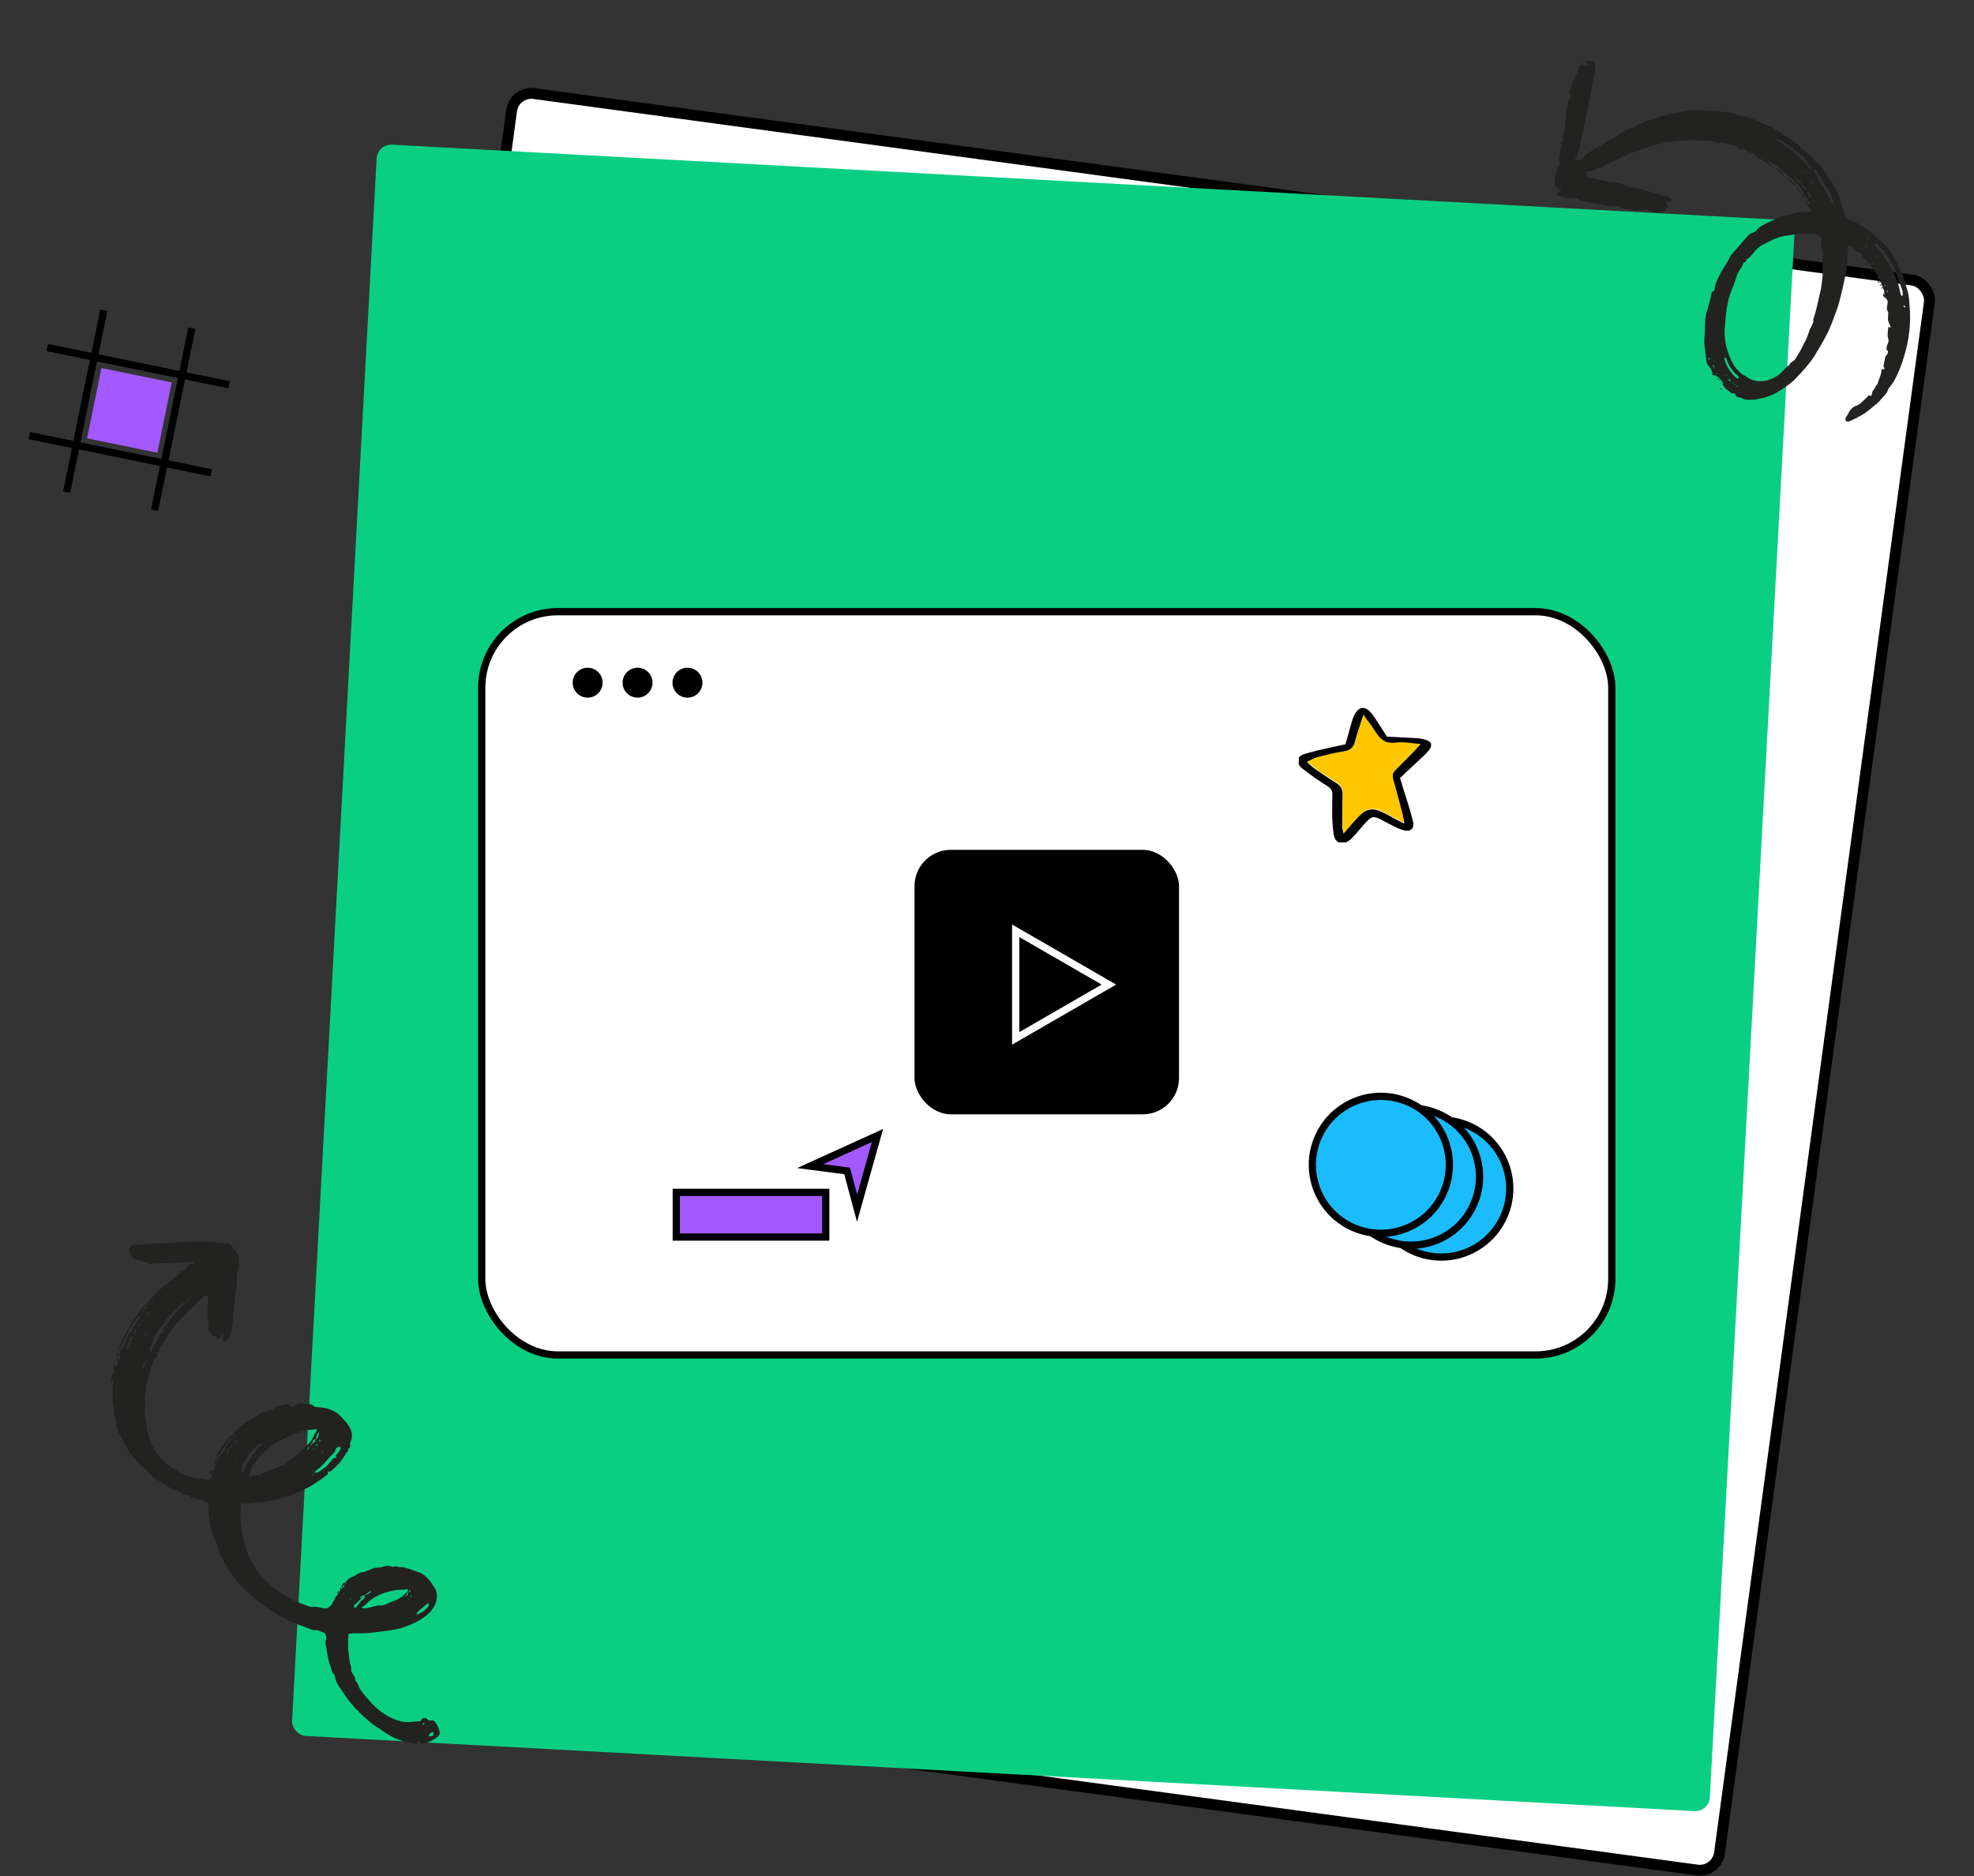 <svg width="545" height="518" viewBox="0 0 545 518" fill="none" xmlns="http://www.w3.org/2000/svg">
<rect x="0" y="0" width="545" height="518" fill="#333333" stroke="none"/>
<rect x="141.985" y="25.096" width="395" height="443" rx="5.5" transform="rotate(7.707 141.985 25.096)" fill="white" stroke="black" stroke-width="3"/>
<rect x="104.199" y="39.731" width="392" height="440" rx="4" transform="rotate(3.097 104.199 39.731)" fill="#0ACF83"/>
<rect x="133" y="168.889" width="312" height="205.222" rx="21" fill="white" stroke="black" stroke-width="2"/>
<g clip-path="url(#clip0_947_349)">
<path d="M371.485 205.491C372.104 203.381 372.634 201.27 373.253 199.159C373.43 198.72 373.518 198.192 373.783 197.752C374.933 195.026 376.878 194.674 378.734 197.049C379.972 198.632 380.944 200.391 382.093 202.061C382.359 202.501 382.624 202.941 382.889 203.381C385.718 203.557 388.547 203.644 391.287 203.82C392.26 203.908 393.321 204.084 394.205 204.524C395.354 205.052 395.443 205.755 394.735 206.81C394.116 207.69 393.321 208.481 392.525 209.185C390.58 211.032 388.547 212.878 386.514 214.813C386.867 215.781 387.044 216.396 387.221 217.1C388.193 220.266 389.254 223.344 390.05 226.51C390.669 228.796 389.519 229.852 387.221 229.148C385.541 228.62 383.95 227.653 382.359 226.861C378.999 225.015 378.822 225.103 376.259 228.005C375.375 228.972 374.579 230.027 373.695 230.907C373.253 231.435 372.723 231.962 372.104 232.314C370.424 233.369 368.744 232.666 368.302 230.731C368.037 229.5 367.949 228.181 367.86 226.861C367.772 224.487 367.772 222.113 367.86 219.738C367.949 218.331 367.418 217.539 366.181 216.836C364.147 215.605 362.202 214.198 360.346 212.791C359.373 212.087 358.224 211.296 358.401 209.888C358.578 208.393 360.081 208.217 361.23 207.866C364.678 206.898 367.949 206.283 371.485 205.491ZM376.436 197.4C375.551 200.215 374.756 202.413 374.137 204.7C373.695 206.459 372.811 207.338 370.954 207.602C368.391 208.042 365.915 208.657 363.44 209.273C362.644 209.449 361.937 209.888 360.876 210.416C361.76 211.208 362.291 211.735 362.91 212.175C364.855 213.494 366.799 214.901 368.833 216.132C370.247 217.012 370.778 217.979 370.689 219.65C370.601 222.552 370.601 225.542 370.601 228.444C370.601 228.884 370.778 229.324 370.954 230.115C371.485 229.588 371.75 229.236 372.015 228.884C373.165 227.565 374.314 226.158 375.64 224.927C377.143 223.432 378.999 223.08 381.033 223.959C382.447 224.575 383.862 225.366 385.276 226.158C385.895 226.51 386.602 226.861 387.663 227.389C387.398 226.246 387.309 225.542 387.132 224.839C386.337 221.673 385.453 218.507 384.569 215.341C384.304 214.286 384.392 213.582 385.099 212.791C386.602 211.296 388.105 209.713 389.608 208.217C390.315 207.514 391.022 206.722 392.083 205.579C389.431 205.403 387.309 204.876 385.188 205.227C382.359 205.667 380.944 204.172 379.618 202.149C379.088 201.27 378.469 200.478 377.938 199.687C377.585 198.983 377.143 198.456 376.436 197.4Z" fill="black"/>
<path d="M376.435 197.4C377.143 198.456 377.585 198.983 378.027 199.511C378.646 200.303 379.176 201.182 379.706 201.974C381.032 203.996 382.359 205.403 385.276 205.052C387.309 204.7 389.519 205.227 392.171 205.403C391.111 206.547 390.403 207.25 389.696 208.042C388.193 209.625 386.69 211.12 385.187 212.615C384.48 213.318 384.392 214.11 384.657 215.165C385.541 218.331 386.425 221.497 387.221 224.663C387.398 225.366 387.486 225.982 387.751 227.213C386.69 226.686 385.983 226.334 385.364 225.982C383.95 225.278 382.624 224.487 381.121 223.783C379.176 222.904 377.319 223.256 375.728 224.751C374.491 225.982 373.341 227.389 372.104 228.708C371.838 229.06 371.573 229.324 371.043 229.939C370.866 229.148 370.689 228.708 370.689 228.269C370.689 225.366 370.601 222.376 370.778 219.474C370.866 217.803 370.247 216.836 368.921 215.956C366.888 214.725 364.943 213.406 362.998 211.999C362.379 211.559 361.849 211.032 360.965 210.24C362.025 209.8 362.733 209.361 363.528 209.097C366.004 208.481 368.567 207.778 371.043 207.426C372.899 207.162 373.783 206.195 374.225 204.524C374.667 202.413 375.551 200.215 376.435 197.4Z" fill="#FFC700"/>
</g>
<circle cx="4.133" cy="4.133" r="4.133" transform="matrix(-1 0 0 1 166.378 184.356)" fill="black"/>
<circle cx="4.133" cy="4.133" r="4.133" transform="matrix(-1 0 0 1 180.156 184.356)" fill="black"/>
<circle cx="4.133" cy="4.133" r="4.133" transform="matrix(-1 0 0 1 193.933 184.356)" fill="black"/>
<rect x="252.489" y="234.644" width="73.022" height="73.022" rx="10" fill="black"/>
<path d="M304.656 272.71L306.156 271.844L304.656 270.978L281.922 257.853L280.422 256.987L280.422 258.719L280.422 284.97L280.422 286.702L281.922 285.836L304.656 272.71Z" stroke="white" stroke-width="2"/>
<rect x="1" y="-1" width="41.267" height="12.333" transform="matrix(-1 0 0 1 228.978 330.219)" fill="#A259FF" stroke="black" stroke-width="2"/>
<path d="M242.27 313.511L223.675 321.97L233.88 323.292L236.633 333.564L242.27 313.511Z" fill="#A259FF" stroke="black" stroke-width="2"/>
<circle cx="397.914" cy="328.163" r="18.911" transform="rotate(21.441 397.914 328.163)" fill="#1ABCFE" stroke="black" stroke-width="2"/>
<circle cx="389.578" cy="324.889" r="18.911" transform="rotate(21.441 389.578 324.889)" fill="#1ABCFE" stroke="black" stroke-width="2"/>
<circle cx="381.242" cy="321.615" r="18.911" transform="rotate(21.441 381.242 321.615)" fill="#1ABCFE" stroke="black" stroke-width="2"/>
<g clip-path="url(#clip1_947_349)">
<path d="M62.817 398.491C61.87 398.451 62.412 399.835 61.557 399.83C61.33 400.707 60.707 401.218 60.293 402.024C59.75 402.887 59.86 403.999 58.944 404.72C59.335 403.692 59.598 402.722 59.99 401.694C60.311 400.853 62.306 397.868 63.165 397.019C63.859 396.32 64.554 395.622 65.248 394.923C66.709 393.34 68.587 392.344 70.407 391.219C71.288 390.591 72.17 389.964 73.282 389.854C74.043 389.823 74.507 388.608 75.463 389.187C75.463 389.187 75.628 389.036 75.663 388.942C76.745 388.07 78.08 387.937 79.322 387.769C79.544 387.747 79.86 387.76 79.918 387.889C80.323 388.793 80.959 387.965 81.52 388.179C82.428 386.92 83.723 387.735 84.835 387.624C85.28 387.58 86.006 387.642 86.553 388.172C86.949 388.537 87.803 388.542 88.435 388.569C90.611 388.757 92.853 389.612 94.179 391.188C94.935 392.011 95.727 392.741 96.318 393.716C97.119 394.985 97.496 396.52 96.833 397.979C96.726 398.26 96.526 398.504 96.583 398.633C96.837 399.372 96.694 399.746 96.013 400.128C96.396 400.809 95.506 400.898 95.421 401.401C95.372 401.81 94.878 402.264 94.606 402.695C94.335 403.127 94.063 403.558 93.698 403.954C93.132 404.595 92.474 405.2 91.815 405.805C91.521 406.014 91.156 406.41 90.969 406.338C90.279 406.182 90.395 406.441 90.568 406.828C90.626 406.957 90.332 407.166 90.168 407.317C88.957 408.247 87.653 409.141 86.384 409.941C84.105 411.427 81.573 412.173 79.178 413.4C77.341 413.449 75.721 414.329 74.034 414.542C72.347 414.755 70.567 414.932 68.787 415.11C68.026 415.141 67.265 415.171 66.504 415.202C66.442 415.928 66.473 416.689 66.41 417.414C66.222 419.59 66.875 424.334 67.497 426.069C67.692 426.679 67.795 427.253 68.026 427.77C68.221 428.379 68.324 428.953 68.555 429.47C68.937 430.151 69.32 430.832 69.702 431.513C70.085 432.194 70.431 432.968 70.849 433.556C72.802 436.013 75.026 438.038 77.544 439.855C79.817 441.471 82.247 442.397 84.769 443.36C85.33 443.573 86.02 443.729 86.687 443.663C87.8 443.552 88.792 444.038 89.833 444.114C90.149 444.127 90.278 444.069 90.572 443.86C91.453 443.233 91.453 443.233 91.796 442.615C92.21 441.809 92.66 440.911 93.261 440.177C93.755 439.723 93.747 439.185 94.018 438.753C94.579 438.967 94.477 438.393 94.619 438.019C94.713 438.055 94.677 438.148 94.735 438.277C94.864 438.219 94.993 438.162 95.029 438.068C95.1 437.881 95.042 437.752 95.113 437.565C94.984 437.623 94.855 437.681 94.619 438.019C94.454 438.17 94.361 438.135 94.268 438.099C94.481 437.538 94.638 436.849 95.55 436.983C95.55 436.983 95.55 436.983 95.456 436.947C95.421 437.04 95.478 437.169 95.443 437.263C95.443 437.263 95.536 437.298 95.665 437.241C95.608 437.112 95.608 437.112 95.456 436.947C95.412 436.502 95.893 436.364 96.093 436.119C96.565 435.443 97.419 435.448 98.007 435.03C98.594 434.612 99.053 434.252 99.849 434.127C100.962 434.016 102.066 433.367 103.063 432.998C103.931 432.687 104.807 432.914 105.675 432.603C106.414 432.35 107.468 432.11 108.238 432.618C108.332 432.653 108.425 432.689 108.425 432.689C108.941 432.458 109.293 432.378 109.853 432.591C110.321 432.77 110.895 432.667 111.398 432.752C111.994 432.873 112.554 433.086 113.151 433.207C113.711 433.421 114.178 433.599 114.739 433.813C115.3 434.026 115.989 434.182 116.514 434.49C117.715 435.269 118.623 436.257 119.423 437.526C119.748 438.078 120.108 438.536 120.34 439.052C121.331 441.785 119.666 444.468 117.796 446.002C115.926 447.537 113.768 448.426 111.645 449.222C110.519 449.648 109.242 449.91 108 450.079C106.055 450.408 104.053 450.607 102.144 450.842C100.586 450.997 99.1 450.966 97.614 450.934C97.298 450.92 97.04 451.036 96.724 451.023C96.221 450.938 96.172 451.347 96.194 451.57C96.153 452.517 96.077 453.559 96.13 454.542C96.236 456.509 96.378 458.383 96.929 460.305C97.067 460.786 96.853 461.346 97.062 461.64C97.502 462.45 98.236 463.051 98.067 464.057C98.93 464.6 98.947 465.677 99.423 466.394C99.899 467.11 100.411 467.733 100.922 468.357C101.527 469.015 102.039 469.639 102.643 470.298C104.854 472.639 107.408 474.362 110.505 475.222C112.351 475.712 114.203 475.348 116.076 475.206C116.169 475.242 116.219 474.833 116.29 474.646C116.628 474.882 116.584 474.437 116.584 474.437C117.029 474.393 117.509 474.255 117.66 474.419C118.208 474.949 118.546 475.185 119.249 475.025C119.6 474.945 120.032 475.217 120.148 475.475C120.717 476.227 121.157 477.037 121.339 477.963C121.499 478.666 121.321 479.133 120.698 479.645C119.487 480.574 118.196 481.152 116.732 481.343C116.381 481.423 115.913 481.245 115.762 481.08C115.46 480.751 115.495 480.657 115.224 481.089C115.059 481.24 114.601 481.6 114.449 481.436C113.644 481.022 112.683 481.297 111.842 480.976C110.814 480.584 109.751 480.286 108.852 479.836C107.802 479.222 106.81 478.736 105.796 478.028C104.817 477.227 103.638 476.67 102.659 475.869C99.874 473.629 96.93 470.687 95.12 467.856C94.052 466.165 92.598 464.647 92.376 462.422C91.513 461.878 91.589 460.837 91.242 460.063C90.411 458.033 90.376 455.879 89.861 453.863C89.723 453.383 89.959 453.045 90.008 452.635C90.271 451.665 89.924 450.891 89.047 450.664C88.3 450.379 87.53 449.871 86.569 450.146C84.233 449.256 81.897 448.365 79.561 447.474C79.086 446.757 78.267 446.659 77.555 446.28C76.843 445.902 76.225 445.559 75.549 445.087C74.686 444.544 73.765 443.872 72.901 443.328C70.441 441.641 68.404 439.687 66.309 437.603C65.006 436.25 64.09 434.723 63.044 433.254C62.626 432.667 62.279 431.892 61.897 431.211C61.514 430.53 61.003 429.907 60.75 429.168C60.461 428.523 60.301 427.82 60.141 427.117C59.656 425.862 59.301 424.549 58.687 423.352C58.167 422.19 57.998 420.948 57.83 419.707C57.697 418.372 57.435 417.094 57.524 415.737C57.551 415.105 57.378 414.718 56.688 414.562C55.495 414.321 54.517 413.52 53.217 413.56C52.772 413.604 52.145 412.723 51.794 412.803C51.126 412.869 50.53 412.749 50.227 412.419C49.378 411.56 48.279 411.355 47.251 410.963C45.979 410.371 44.849 409.405 43.612 408.719C42.9 408.34 42.224 407.868 41.712 407.245C41.107 406.586 40.467 406.021 39.826 405.456C39.186 404.89 38.509 404.418 37.998 403.795C36.521 402.055 35.08 400.221 34.097 398.026C33.693 397.123 32.972 396.206 32.661 395.338C32.177 394.083 32.079 392.655 31.724 391.342C31.426 390.158 31.48 388.894 31.276 387.746C30.925 385.579 31.077 383.496 31.265 381.32C31.314 380.911 30.232 381.783 30.718 380.791C30.825 380.51 30.874 380.101 30.887 379.785C30.923 379.691 30.865 379.562 30.994 379.505C31.724 378.713 31.724 378.713 31.391 377.622C31.311 377.271 31.489 376.804 31.64 376.968C31.978 377.204 32.023 377.649 32.272 376.995C32.629 376.061 32.629 376.061 32.13 375.122C32.504 375.264 33.029 375.572 32.998 374.811C32.83 373.569 33.444 372.519 34.117 371.598C34.388 371.167 34.624 370.829 34.802 370.361C35.123 369.521 35.257 368.608 35.822 367.968C36.294 367.292 36.766 366.615 37.238 365.939C37.71 365.263 38.089 364.551 38.596 363.781C38.667 363.595 38.681 363.279 38.659 363.056C38.494 363.207 38.423 363.394 38.258 363.545C38.093 363.697 37.964 363.754 37.706 363.87C38.196 362.024 39.643 360.756 40.903 359.417C42.563 357.589 44.188 355.854 46.151 354.355C46.61 353.995 46.859 353.341 47.678 353.439C47.928 352.785 48.515 352.367 49.125 352.171C49.734 351.976 49.646 351.086 50.442 350.961C51.017 350.859 51.23 350.298 51.595 349.903C51.96 349.507 52.303 348.888 53.086 349.08C53.18 349.116 53.38 348.871 53.545 348.72C53.394 348.555 53.149 348.355 53.02 348.412C52.001 348.559 51.053 348.518 50.069 348.571C47.658 348.722 45.188 348.743 42.776 348.894C42.237 348.902 41.37 349.213 41.067 348.884C40.614 348.39 40.004 348.585 39.537 348.407C38.696 348.087 37.855 347.766 37.107 347.481C36.36 347.196 35.573 345.611 35.635 344.886C35.827 344.103 36.027 343.858 36.824 343.734C37.936 343.623 39.142 343.548 40.313 343.566C43.615 343.327 46.917 343.088 50.276 342.978C52.875 342.899 55.51 342.726 58.13 342.87C58.54 342.919 58.949 342.968 59.359 343.017C59.861 343.102 60.436 343 60.68 343.2C61.076 343.565 61.584 342.795 61.779 343.405C61.779 343.405 61.966 343.476 62.06 343.512C63.186 343.085 63.862 343.557 64.36 344.496C64.475 344.754 64.662 344.826 64.814 344.99C65.116 345.32 65.383 345.743 65.65 346.166C66.241 347.14 65.907 348.297 65.96 349.281C65.955 350.135 65.599 351.069 65.407 351.852C65.336 352.039 65.265 352.226 65.323 352.355C65.58 354.487 65.018 356.52 64.866 358.603C64.763 360.276 64.567 361.913 64.406 363.458C64.303 365.131 64.071 366.862 63.781 368.464C63.732 368.873 63.496 369.211 63.073 369.478C62.779 369.687 62.552 370.563 62.085 370.385C61.618 370.207 61.235 369.526 61.614 368.814C61.685 368.627 61.627 368.498 61.605 368.276C61.44 368.427 61.311 368.485 61.24 368.672C61.097 369.045 61.013 369.548 60.439 369.65C60.216 369.673 59.9 369.659 59.807 369.623C59.656 369.459 59.798 369.085 59.647 368.92C59.589 368.791 59.202 368.965 58.979 368.987C58.606 368.844 57.503 367.246 57.552 366.837C57.628 365.796 57.446 364.87 57.299 363.851C57.197 363.277 57.224 362.645 57.66 362.062C56.726 361.706 57.714 360.798 57.225 360.398C57.225 360.398 57.296 360.211 57.367 360.024C57.51 359.65 57.471 358.351 57.355 358.093C57.217 357.612 56.901 357.599 56.478 357.865C56.314 358.017 56.149 358.168 55.984 358.319C55.161 359.075 54.337 359.831 53.514 360.588C52.69 361.344 51.68 362.029 50.972 363.043C50.3 363.964 49.418 364.591 48.746 365.512C48.074 366.433 47.343 367.225 46.707 368.052C46.27 368.635 46.079 369.418 45.513 370.058C45.113 370.548 44.734 371.26 44.298 371.842C43.955 372.461 44.137 373.387 43.269 373.698C43.896 374.579 42.69 374.654 42.534 375.344C42.378 376.034 41.942 376.616 41.786 377.306C41.34 379.598 40.24 381.64 40.391 384.052C39.598 385.569 40.256 387.211 39.966 388.813C39.748 390.228 40.312 391.835 40.409 393.263C40.64 396.026 41.609 398.537 43.001 400.78C43.917 402.307 45.314 403.696 46.853 404.711C48.357 405.819 49.954 406.964 51.894 407.489C52.957 407.788 53.985 408.18 55.026 408.256C55.565 408.247 56.067 408.332 56.628 408.546C57.598 408.809 58.021 408.542 58.342 407.701C58.413 407.514 58.426 407.198 58.498 407.011C58.311 406.94 58.088 406.962 57.808 406.855C57.915 406.575 57.986 406.388 58.093 406.108C58.164 405.921 58.164 405.921 58.467 406.25C58.56 406.286 58.654 406.322 58.783 406.264C58.738 405.819 59.686 405.859 59.139 405.329C59.696 404.15 59.843 402.922 60.773 401.886C61.926 400.827 62.296 399.577 62.817 398.491C63.543 398.554 63.289 397.815 63.561 397.384C63.654 397.419 63.619 397.513 63.676 397.642C63.806 397.584 63.935 397.526 63.97 397.433C64.041 397.246 63.984 397.117 64.055 396.93C63.926 396.988 63.797 397.045 63.561 397.384C62.858 397.544 63.147 398.189 62.817 398.491ZM36.919 374.915C37.048 374.857 37.048 374.857 37.177 374.799C37.119 374.67 37.119 374.67 37.061 374.541C36.932 374.599 36.932 374.599 36.803 374.656C36.803 374.656 36.861 374.785 37.226 374.39C37.19 374.483 37.19 374.483 37.155 374.576C37.248 374.612 37.377 374.554 37.471 374.59C37.471 374.59 37.506 374.496 37.449 374.367C37.542 374.403 37.413 374.461 36.919 374.915ZM82.672 401.997C82.801 401.939 82.801 401.939 82.93 401.881C82.872 401.752 82.872 401.752 82.814 401.623C82.685 401.681 82.685 401.681 82.556 401.738C82.556 401.738 82.614 401.868 82.979 401.472C82.943 401.565 82.943 401.565 82.908 401.658C83.001 401.694 83.13 401.636 83.224 401.672C83.224 401.672 83.259 401.579 83.201 401.449C83.166 401.543 83.166 401.543 82.672 401.997ZM65.034 397.731C65.091 397.86 65.149 397.989 65.114 398.083C65.3 398.154 65.43 398.096 65.465 398.003C65.537 397.816 65.479 397.687 65.55 397.5C65.421 397.558 65.292 397.616 64.606 398.852C64.806 398.608 64.935 398.55 65.007 398.363C65.042 398.27 65.078 398.176 65.114 398.083C64.984 398.141 64.762 398.163 64.633 398.221C64.468 398.372 64.49 398.594 65.034 397.731ZM40.546 362.598C40.603 362.728 40.661 362.857 40.626 362.95C40.755 362.892 40.884 362.834 40.919 362.741C40.991 362.554 40.933 362.425 41.004 362.238C40.875 362.296 40.746 362.354 40.06 363.591C40.261 363.346 40.39 363.288 40.461 363.101C40.497 363.008 40.532 362.914 40.568 362.821C40.439 362.879 40.216 362.901 40.087 362.959C39.98 363.239 40.038 363.368 40.546 362.598ZM84.92 399.75C84.978 399.879 85.035 400.008 85 400.102C85.129 400.044 85.258 399.986 85.293 399.893C85.365 399.706 85.307 399.577 85.378 399.39C85.249 399.448 85.12 399.506 84.434 400.742C84.635 400.498 84.764 400.44 84.835 400.253C84.871 400.16 84.906 400.066 84.942 399.973C84.813 400.031 84.59 400.053 84.461 400.111C84.296 400.262 84.319 400.484 84.92 399.75ZM40.569 360.574C39.843 360.511 40.097 361.25 39.251 361.784C39.273 362.006 39.202 362.193 39.224 362.416C39.353 362.358 39.518 362.206 39.554 362.113C39.625 361.926 39.638 361.61 39.616 361.388C39.487 361.446 39.322 361.597 39.803 361.459C40.528 361.522 40.275 360.783 40.618 360.164C40.676 360.293 40.733 360.423 40.698 360.516C40.827 360.458 40.956 360.4 40.992 360.307C41.063 360.12 41.005 359.991 41.076 359.804C40.969 360.084 40.84 360.142 40.569 360.574ZM112.53 439.606C112.387 439.979 112.245 440.353 111.808 440.936C111.937 440.878 111.937 440.878 112.066 440.82C112.009 440.691 112.009 440.691 111.951 440.562C111.822 440.62 111.822 440.62 111.693 440.678C111.693 440.678 111.75 440.807 112.044 440.598C112.77 440.66 112.516 439.922 112.859 439.303C112.917 439.432 112.975 439.561 112.939 439.655C113.068 439.597 113.197 439.539 113.233 439.446C113.304 439.259 113.246 439.13 113.318 438.943C113.188 439.001 113.059 439.058 112.881 439.526M99.912 443.784C99.97 443.913 100.122 444.077 100.122 444.077C100.66 444.069 101.327 444.002 101.902 443.9C102.956 443.66 103.989 443.198 105.03 443.274C106.294 443.328 107.246 442.514 108.337 442.18C109.908 441.709 111.212 440.815 112.343 439.534C112.507 439.383 112.579 439.196 112.743 439.045C112.557 438.974 112.348 438.68 112.218 438.738C111.222 439.107 110.158 438.808 109.103 439.048C105.881 439.639 102.984 440.781 100.794 443.157M51.721 358.834C51.743 359.056 51.672 359.243 51.694 359.466C51.823 359.408 51.988 359.257 52.023 359.163C52.095 358.976 52.108 358.66 52.086 358.438C51.957 358.496 51.792 358.647 52.286 358.193C52.344 358.322 52.402 358.451 52.366 358.545C52.495 358.487 52.624 358.429 52.66 358.336C52.731 358.149 52.674 358.02 52.745 357.833C52.544 358.077 52.509 358.171 51.721 358.834ZM38.328 365.606C38.257 365.793 38.186 365.98 38.15 366.073C38.115 366.166 38.172 366.295 38.23 366.425C38.359 366.367 38.453 366.402 38.488 366.309C38.631 365.935 38.738 365.655 38.88 365.281C38.916 365.188 38.823 365.152 38.765 365.023C38.636 365.081 38.507 365.139 38.471 365.232C38.435 365.325 38.4 365.419 39.036 364.591C39.059 364.814 39.081 365.036 39.139 365.166C39.268 365.108 39.432 364.957 39.468 364.863C39.539 364.676 39.517 364.454 39.624 364.173C39.33 364.382 39.166 364.534 38.328 365.606ZM86.237 398.54C86.366 398.483 86.624 398.367 86.754 398.309C86.954 398.064 87.003 397.655 87.466 396.44C87.395 396.627 87.324 396.814 87.288 396.908C87.252 397.001 87.31 397.13 87.332 397.353C87.497 397.201 87.626 397.144 87.698 396.957C87.84 396.583 87.947 396.303 88.09 395.929C88.125 395.836 88.067 395.706 88.01 395.577C87.88 395.635 87.716 395.786 87.68 395.88C87.609 396.067 87.538 396.254 87.146 397.281C87.016 397.339 86.758 397.455 86.629 397.513C86.429 397.757 86.38 398.167 85.73 399.31C85.93 399.065 86.059 399.008 86.13 398.821C86.13 398.821 86.202 398.634 86.237 398.54C86.108 398.598 85.886 398.62 85.757 398.678C85.721 398.772 85.743 398.994 86.237 398.54ZM97.75 443.28C97.737 443.596 97.759 443.818 97.687 444.005C97.946 443.89 98.297 443.81 98.462 443.659C99.005 442.795 99.642 441.968 100.523 441.341C100.652 441.283 100.666 440.967 100.737 440.78C100.772 440.687 100.844 440.5 100.879 440.407C100.786 440.371 100.657 440.429 100.563 440.393C99.121 440.806 98.68 442.244 100.951 440.22L101.102 440.384C101.525 440.118 101.912 439.944 102.335 439.677C102.37 439.584 102.442 439.397 102.348 439.361C102.161 439.29 101.058 439.939 97.75 443.28ZM87.329 406.342C87.258 406.528 87.222 406.622 87.222 406.622C87.316 406.657 87.538 406.635 87.538 406.635C88.419 406.008 89.359 405.51 90.146 404.847C90.605 404.487 90.854 403.833 91.277 403.566C91.829 403.242 91.776 402.258 92.746 402.521C92.746 402.521 92.946 402.276 92.853 402.241C92.341 401.618 93.102 401.587 93.209 401.306C93.481 400.875 93.81 400.572 93.989 400.105C94.024 400.012 94.038 399.696 93.98 399.567C93.922 399.438 93.606 399.424 93.477 399.482C93.125 399.562 92.832 399.771 92.689 400.145C92.547 400.519 92.498 400.928 92.204 401.137C90.557 402.649 89.27 404.62 87.378 405.932C87.249 405.99 87.178 406.177 86.648 406.724C86.777 406.666 86.777 406.666 86.906 406.608C86.848 406.479 86.848 406.479 86.791 406.35C86.662 406.408 86.662 406.408 86.532 406.466C86.777 406.666 86.835 406.795 87.329 406.342ZM69.271 405.983C69.093 406.45 68.951 406.824 68.808 407.198C68.737 407.385 68.795 407.514 68.817 407.736C68.946 407.678 69.075 407.621 69.204 407.563C69.462 407.447 69.778 407.461 70.036 407.345C70.681 407.056 71.522 407.377 72.203 406.994C72.884 406.612 73.717 406.394 74.491 406.047C75.617 405.621 76.685 405.065 77.718 404.602C77.976 404.487 78.608 404.514 78.679 404.327C79.142 403.112 80.816 403.215 81.372 402.036C82.627 401.552 83.371 400.444 84.266 399.501C85.254 398.593 86.242 397.686 86.683 396.249C86.897 395.688 87.578 395.306 87.418 394.603C86.844 394.705 86.305 394.713 85.638 394.78C85.1 394.789 84.561 394.797 84.081 394.935C82.345 395.557 80.738 396.122 79.06 396.873C75.998 398.167 73.412 400.177 71.279 402.682C70.665 403.732 69.454 404.661 69.271 405.983ZM50.768 359.648L50.639 359.705C50.052 360.124 49.371 360.506 49.063 361.031C48.12 362.383 46.593 363.299 45.707 364.781C45.364 365.399 44.856 366.169 44.304 366.494C43.494 366.934 43.886 368.153 42.96 368.335C42.831 368.393 42.082 370.355 42.047 370.449C41.762 371.196 41.477 371.944 41.285 372.727C41.214 372.914 41.458 373.114 41.516 373.243C41.645 373.185 41.868 373.163 41.903 373.07C42.117 372.509 42.295 372.042 42.509 371.481C42.816 370.956 43.181 370.56 43.489 370.035C43.725 369.697 43.716 369.159 43.952 368.821C44.188 368.483 44.495 367.958 44.882 367.784C45.528 367.495 44.722 367.081 45.087 366.685C45.947 365.836 46.503 364.657 47.363 363.807C48.516 362.748 49.028 361.124 50.577 360.431C50.706 360.373 50.848 359.999 50.92 359.812C50.884 359.906 50.826 359.777 50.768 359.648ZM67.176 403.9C66.927 404.554 66.62 405.079 66.98 405.537C66.98 405.537 66.837 405.911 66.708 405.969C66.45 406.084 66.285 406.236 66.659 406.378C66.752 406.414 67.104 406.334 67.14 406.24C67.688 404.523 69.005 403.313 69.705 401.76C70.025 400.919 71.209 400.622 71.414 399.523C71.486 399.336 71.93 399.291 72.224 399.082L72.353 399.025C72.389 398.931 72.425 398.838 72.496 398.651C72.402 398.615 72.216 398.544 72.122 398.508C70.409 399.353 69.336 400.763 68.32 402.303C67.849 402.979 67.412 403.562 67.176 403.9ZM118.349 443.43C118.362 443.114 118.433 442.928 118.411 442.705C118.189 442.727 117.931 442.843 117.802 442.901C117.508 443.11 117.307 443.354 117.014 443.563C116.39 444.075 115.767 444.586 115.202 445.227C115.166 445.32 115.095 445.507 115.059 445.601C115.024 445.694 115.211 445.765 115.211 445.765C116.466 445.281 117.512 444.502 118.349 443.43ZM35.514 370.74C35.336 371.207 35.158 371.674 34.98 372.141C34.944 372.235 35.095 372.4 35.06 372.493C35.095 372.4 35.224 372.342 35.26 372.248C35.839 371.292 35.67 370.05 36.774 369.401C36.716 369.272 36.658 369.143 36.565 369.107C36.378 369.036 36.156 369.058 36.12 369.152C35.906 369.712 35.728 370.179 35.514 370.74ZM119.524 478.234C119.114 478.185 118.291 478.941 118.371 479.292L118.428 479.421C118.873 479.377 119.189 479.391 119.447 479.275C119.612 479.124 119.661 478.714 119.733 478.528C119.768 478.434 119.617 478.269 119.524 478.234ZM39.624 376.802C39.575 377.212 39.152 377.479 39.512 377.937C39.654 377.563 39.855 377.319 39.997 376.945C40.069 376.758 40.14 376.571 40.211 376.384C40.247 376.291 40.06 376.22 40.06 376.22L39.931 376.277C39.766 376.429 39.695 376.615 39.624 376.802ZM62.888 400.552C62.816 400.739 62.745 400.925 62.674 401.112C62.638 401.206 62.825 401.277 62.825 401.277C63.003 400.81 63.146 400.436 63.324 399.969C63.231 399.933 63.102 399.991 63.102 399.991C63.03 400.178 62.959 400.365 62.888 400.552ZM37.438 367.942C37.473 367.848 37.544 367.661 37.58 367.568C37.651 367.381 37.594 367.252 37.572 367.029C37.407 367.181 37.278 367.239 37.206 367.425C37.135 367.612 37.028 367.893 36.957 368.079C36.921 368.173 36.979 368.302 37.037 368.431C37.166 368.373 37.295 368.315 37.331 368.222C37.331 368.222 37.402 368.035 37.438 367.942ZM40.49 368.357C40.432 368.228 40.41 368.005 40.352 367.876C40.281 368.063 40.152 368.121 40.081 368.308C40.01 368.494 40.161 368.659 40.089 368.846C40.254 368.695 40.419 368.544 40.49 368.357ZM87.243 398.71C87.23 399.026 87.287 399.155 87.252 399.248C87.381 399.19 87.51 399.133 87.545 399.039C87.581 398.946 87.523 398.817 87.559 398.723C87.43 398.781 87.336 398.745 87.243 398.71ZM64.478 396.663C64.607 396.605 64.794 396.677 64.829 396.583C64.901 396.396 64.843 396.267 64.914 396.08C64.821 396.045 64.692 396.102 64.692 396.102C64.491 396.347 64.456 396.441 64.478 396.663ZM64.867 402.377C64.854 402.693 64.912 402.822 64.876 402.915C65.005 402.858 65.134 402.8 65.17 402.706C65.205 402.613 65.147 402.484 65.183 402.39C65.09 402.355 64.996 402.319 64.867 402.377ZM61.946 361.77C62.133 361.841 62.284 362.006 62.377 362.042C62.471 362.077 62.542 361.89 62.542 361.89C62.355 361.819 62.297 361.69 62.111 361.619C62.146 361.525 62.075 361.712 61.946 361.77ZM53.382 357.005C53.31 357.192 53.145 357.343 53.11 357.437C53.074 357.53 53.261 357.602 53.261 357.602C53.332 357.415 53.462 357.357 53.533 357.17C53.626 357.206 53.439 357.134 53.382 357.005ZM113.508 440.407C113.437 440.594 113.272 440.745 113.237 440.838C113.201 440.932 113.388 441.003 113.388 441.003C113.459 440.816 113.588 440.759 113.66 440.572C113.717 440.701 113.566 440.536 113.508 440.407ZM116.81 475.808C116.797 476.123 116.761 476.217 116.819 476.346C116.854 476.253 117.077 476.23 117.148 476.043C117.148 476.043 117.126 475.821 117.162 475.728C116.939 475.75 116.846 475.714 116.81 475.808ZM88.151 397.451C88.138 397.767 88.195 397.896 88.16 397.989C88.289 397.932 88.418 397.874 88.454 397.78C88.489 397.687 88.431 397.558 88.467 397.464C88.338 397.522 88.245 397.486 88.151 397.451ZM63.774 399.07C63.76 399.386 63.818 399.515 63.782 399.609C63.912 399.551 64.041 399.493 64.076 399.4C64.112 399.306 64.054 399.177 64.09 399.084C63.996 399.048 63.774 399.07 63.774 399.07ZM119.044 476.124C118.986 475.995 118.986 475.995 118.986 475.995C118.95 476.089 118.821 476.146 118.821 476.146L118.879 476.276C118.972 476.311 119.008 476.218 119.044 476.124ZM96.66 441.366C96.531 441.424 96.531 441.424 96.531 441.424C96.625 441.46 96.683 441.589 96.776 441.624L96.905 441.566C96.754 441.402 96.754 441.402 96.66 441.366ZM94.948 439.964C94.89 439.835 94.89 439.835 94.89 439.835C94.854 439.928 94.725 439.986 94.69 440.079L94.748 440.208C94.819 440.022 94.912 440.057 94.948 439.964ZM112.952 441.586C112.894 441.457 112.894 441.457 112.894 441.457C112.858 441.55 112.729 441.608 112.694 441.702L112.751 441.831C112.823 441.644 112.823 441.644 112.952 441.586ZM63.634 415.713C63.727 415.749 63.856 415.691 63.856 415.691L63.799 415.562C63.705 415.526 63.576 415.584 63.483 415.548C63.67 415.619 63.67 415.619 63.634 415.713ZM66.563 400.455C66.528 400.549 66.586 400.678 66.586 400.678L66.715 400.62C66.75 400.526 66.692 400.397 66.728 400.304C66.692 400.397 66.657 400.491 66.563 400.455ZM86.247 407.213C86.212 407.307 86.269 407.436 86.269 407.436L86.399 407.378C86.434 407.285 86.376 407.155 86.412 407.062C86.283 407.12 86.283 407.12 86.247 407.213ZM82.733 403.518L82.791 403.648C82.885 403.683 83.014 403.625 83.107 403.661L83.049 403.532C82.862 403.461 82.862 403.461 82.733 403.518ZM84.051 402.309C84.015 402.402 84.073 402.531 84.073 402.531L84.202 402.473C84.238 402.38 84.18 402.251 84.216 402.157C84.18 402.251 84.051 402.309 84.051 402.309ZM83.918 400.974C83.825 400.938 83.695 400.996 83.695 400.996L83.753 401.125C83.847 401.16 83.976 401.103 84.069 401.138C83.976 401.103 84.011 401.009 83.918 400.974ZM88.951 400.967C88.915 401.06 88.973 401.189 88.973 401.189L89.102 401.131C89.138 401.038 89.08 400.909 89.116 400.815C89.08 400.909 89.08 400.909 88.951 400.967ZM86.486 400.134C86.544 400.263 86.544 400.263 86.544 400.263C86.579 400.169 86.708 400.111 86.744 400.018L86.686 399.889C86.651 399.982 86.522 400.04 86.486 400.134ZM40.438 375.508C40.345 375.472 40.216 375.53 40.216 375.53L40.274 375.659C40.367 375.695 40.496 375.637 40.59 375.672C40.496 375.637 40.403 375.601 40.438 375.508ZM40.888 374.609C40.83 374.48 40.83 374.48 40.83 374.48C40.795 374.573 40.666 374.631 40.63 374.725L40.688 374.854C40.759 374.667 40.795 374.573 40.888 374.609ZM38.611 371.6C38.482 371.658 38.482 371.658 38.482 371.658C38.575 371.693 38.633 371.822 38.727 371.858L38.856 371.8C38.669 371.729 38.611 371.6 38.611 371.6ZM38.789 371.133C38.883 371.168 39.012 371.111 39.012 371.111L38.954 370.982C38.86 370.946 38.731 371.004 38.638 370.968C38.731 371.004 38.696 371.097 38.789 371.133ZM41.521 359.76L41.65 359.702C41.686 359.609 41.628 359.479 41.664 359.386L41.535 359.444C41.499 359.537 41.557 359.666 41.521 359.76ZM42.18 359.155L42.309 359.097C42.345 359.004 42.287 358.875 42.323 358.781L42.194 358.839C42.122 359.026 42.122 359.026 42.18 359.155ZM43.102 357.58C42.973 357.638 42.973 357.638 42.973 357.638C43.066 357.673 43.124 357.802 43.218 357.838L43.347 357.78C43.253 357.745 43.195 357.616 43.102 357.58ZM43.618 357.349L43.747 357.291C43.783 357.197 43.725 357.068 43.761 356.975L43.632 357.033C43.596 357.126 43.654 357.255 43.618 357.349ZM46.76 356.407C46.854 356.442 46.983 356.384 46.983 356.384L46.925 356.255C46.831 356.22 46.702 356.277 46.609 356.242C46.702 356.277 46.76 356.407 46.76 356.407ZM47.237 354.876C47.295 355.005 47.295 355.005 47.295 355.005C47.33 354.912 47.459 354.854 47.495 354.76L47.437 354.631C47.366 354.818 47.33 354.912 47.237 354.876ZM54.494 356.895C54.53 356.801 54.472 356.672 54.472 356.672L54.343 356.73C54.307 356.823 54.365 356.952 54.329 357.046C54.365 356.952 54.401 356.859 54.494 356.895Z" fill="#222221"/>
<path d="M33.467 370.494C34.117 369.351 34.674 368.172 35.324 367.029C35.974 365.885 36.682 364.871 37.332 363.728C37.368 363.634 37.497 363.576 37.626 363.518C37.684 363.648 37.742 363.777 37.67 363.963C37.408 364.933 36.468 365.431 36.299 366.437C35.56 366.69 35.627 367.358 35.319 367.883C34.678 369.565 33.512 370.939 33.057 372.692C33.021 372.786 32.892 372.844 32.857 372.937C32.799 372.808 32.777 372.586 32.812 372.492C33.062 371.838 33.311 371.184 33.561 370.53L33.467 370.494Z" fill="#222221"/>
<path d="M32.616 374.13C32.545 374.317 32.473 374.503 32.438 374.597C32.402 374.69 32.309 374.655 32.18 374.712C32.122 374.583 32.064 374.454 32.1 374.361C32.171 374.174 32.242 373.987 32.278 373.894C32.349 373.707 32.514 373.556 32.714 373.311C32.736 373.533 32.758 373.756 32.687 373.943C32.651 374.036 32.651 374.036 32.616 374.13Z" fill="#222221"/>
<path d="M93.159 439.603C93.288 439.545 93.359 439.358 93.488 439.3C93.546 439.429 93.604 439.558 93.568 439.652C93.497 439.839 93.368 439.896 93.203 440.048C93.181 439.825 93.123 439.696 93.159 439.603Z" fill="#222221"/>
<path d="M94.098 439.105C94.076 438.882 93.925 438.717 93.903 438.495C94.032 438.437 94.254 438.415 94.383 438.357C94.276 438.637 94.205 438.824 94.098 439.105Z" fill="#222221"/>
<path d="M92.331 441.213C92.366 441.12 92.308 440.991 92.344 440.897L92.473 440.839C92.438 440.933 92.495 441.062 92.46 441.155L92.331 441.213Z" fill="#222221"/>
<path d="M32.032 375.941C32.126 375.976 32.184 376.105 32.184 376.105L32.054 376.163C31.961 376.127 31.903 375.998 31.81 375.963C31.903 375.998 32.032 375.941 32.032 375.941Z" fill="#222221"/>
</g>
<g clip-path="url(#clip2_947_349)">
<path d="M499.166 55.446C499.477 54.788 498.696 54.768 498.602 54.42C498.518 54.213 497.41 52.443 497.326 52.236C495.607 49.798 493.088 48.12 490.898 46.067C490.297 45.539 489.639 45.228 488.905 44.851C488.539 44.663 488.313 44.465 488.012 44.201C487.908 44.775 488.548 44.804 488.707 45.077C488.783 45.143 488.933 45.275 489.008 45.34C489.083 45.406 489.093 45.547 489.102 45.689C488.961 45.698 488.82 45.707 488.82 45.707C487.842 44.85 486.601 44.294 485.501 43.728C485.134 43.539 484.608 43.078 484.514 42.73C484.336 42.174 484.27 42.249 484.007 42.55C483.941 42.625 483.715 42.428 483.715 42.428C483.772 42.211 483.829 41.995 483.885 41.779C483.678 41.863 483.48 42.089 483.273 42.173C483.066 42.257 482.709 42.21 482.709 42.21C482.578 41.297 481.6 41.503 481.139 40.966C480.905 40.627 480.942 41.192 480.885 41.408C480.819 41.483 480.603 41.427 480.527 41.361C479.466 40.297 478.591 39.929 477.096 39.814C476.24 39.728 475.356 39.219 474.452 39.491C472.346 38.708 470.088 38.856 467.953 38.712C465.818 38.569 463.71 38.849 461.603 39.128C461.32 39.147 461.038 39.165 460.681 39.118C460.182 39.08 459.533 38.91 459.147 39.502C459.015 39.652 458.742 39.812 458.526 39.755C456.682 39.734 455.185 40.683 453.585 41.142C452.682 41.413 451.722 41.901 450.743 42.107C450.113 42.219 449.633 42.464 449.087 42.783C447.581 43.59 445.924 44.265 444.343 45.007C443.11 45.654 441.877 46.302 440.569 46.884C439.947 47.137 439.326 47.391 438.611 47.296C438.179 47.182 438.329 47.314 438.207 47.605C438.159 47.963 437.895 48.264 437.773 48.555C438.139 48.744 438.44 49.008 438.798 49.055C440.942 49.34 442.973 50.057 445.184 50.266C446.322 50.334 447.544 50.608 448.503 51.183C449.086 51.428 449.585 51.466 450.234 51.636C451.814 51.958 453.319 52.214 454.842 52.752C456.29 53.224 457.861 53.404 459.394 54.083C460.052 54.395 460.964 54.264 461.434 54.942C461.584 55.074 461.669 55.281 461.603 55.356C461.537 55.431 461.339 55.657 461.198 55.666C460.916 55.684 460.633 55.703 460.21 55.73C460.069 55.74 459.862 55.824 459.796 55.899C459.946 56.031 459.956 56.172 460.106 56.304C460.181 56.37 460.332 56.502 460.407 56.568C460.792 57.039 460.792 57.039 460.105 57.367C459.964 57.377 459.898 57.452 459.625 57.611C459.559 57.686 459.559 57.686 459.7 57.677C459.691 57.536 459.691 57.536 459.681 57.395C459.54 57.404 459.54 57.404 459.399 57.413C459.399 57.413 459.408 57.555 459.615 57.47C460.198 57.715 459.859 57.95 459.662 58.176C459.059 58.711 458.212 58.767 457.431 58.747C456.933 58.709 456.425 58.529 455.917 58.35C455.551 58.162 454.93 58.415 454.817 57.784C454.817 57.784 454.667 57.653 454.601 57.728C453.989 58.122 453.359 58.234 452.767 57.848C451.543 58.637 450.415 57.648 449.211 57.656C448.505 57.702 447.574 57.55 446.982 57.164C446.164 56.58 445.42 57.124 444.63 56.964C443.474 56.614 442.27 56.622 441.188 56.339C439.749 56.008 438.188 55.968 436.73 55.355C436.514 55.299 436.232 55.317 436.081 55.185C435.705 54.856 435.32 54.385 434.717 54.92C434.266 54.525 433.984 54.543 433.354 54.655C432.798 54.833 431.82 55.039 431.332 54.079C430.522 54.699 430.184 53.871 429.667 53.55C429.592 53.484 429.508 53.278 429.499 53.136C429.715 53.193 429.94 53.391 430.006 53.316C430.345 53.081 430.675 52.705 431.08 52.395C431.005 52.329 430.929 52.263 430.854 52.197C430.572 52.216 430.29 52.234 429.932 52.187C429.989 51.97 430.046 51.754 430.102 51.538C429.961 51.547 429.82 51.556 429.679 51.566C429.538 51.575 429.397 51.584 429.256 51.593C429.266 50.671 428.985 49.627 429.353 48.752C429.721 47.878 430.098 47.145 429.967 46.232C430.928 45.744 430.383 45 430.412 44.361C430.431 43.58 430.658 42.715 430.744 41.858C430.764 41.078 431.423 40.326 430.944 39.507C430.869 39.441 431.199 39.065 431.34 39.056C431.763 39.028 431.754 38.887 431.594 38.614C431.106 37.654 431.897 36.752 431.908 35.83C431.862 35.124 432.671 34.504 432.051 33.695C432.56 32.811 432.214 31.841 432.365 30.91C432.517 29.979 432.743 29.114 433.036 28.174C433.159 27.882 433.131 27.459 433.338 27.374C433.809 26.989 433.715 26.641 433.471 26.161C433.312 25.888 433.275 25.324 433.397 25.032C433.981 24.214 433.842 23.161 434.351 22.277C435.555 22.269 434.163 21.581 434.445 21.562C435.076 21.45 434.898 20.895 435.161 20.594C435.425 20.293 435.529 19.72 435.643 19.287C435.822 18.779 435.851 18.139 436.247 17.688C436.708 17.162 436.859 17.294 436.971 17.924C436.971 17.924 437.403 18.038 437.544 18.029C437.827 18.01 438.1 17.85 438.73 17.738C438.871 17.729 438.655 17.672 438.505 17.54C438.514 17.681 438.523 17.823 438.673 17.954C438.899 18.152 439.115 18.209 439.332 18.266C439.247 18.059 439.172 17.993 438.73 17.738C438.222 17.559 437.922 17.295 437.912 17.154C437.96 16.797 438.233 16.637 438.534 16.901C438.909 17.23 439.55 16.196 439.963 17.09C440.123 17.363 440.348 17.561 440.367 17.844C440.356 18.765 440.487 19.678 440.26 20.543C439.589 23.28 439.134 26.073 438.604 28.801C438.292 30.522 437.697 32.262 437.667 33.964C437.638 34.604 436.819 35.083 437.223 35.836C436.591 37.011 436.75 38.347 436.334 39.579C435.976 40.595 435.974 41.658 435.541 42.607C435.484 42.824 435.493 42.965 435.502 43.106C435.389 43.538 434.41 43.744 435.078 44.197C435.445 44.385 436.489 44.104 436.819 43.728C438.006 42.375 439.512 41.568 441.018 40.76C442.119 40.263 443.051 39.352 444.153 38.854C445.179 38.291 446.271 37.653 447.287 36.948C448.436 36.093 449.829 35.719 451.062 35.071C452.22 34.358 453.471 33.992 454.638 33.42C455.119 33.175 455.749 33.063 456.379 32.951C457.424 32.67 458.375 32.041 459.494 31.826C460.614 31.611 461.583 31.264 462.637 31.124C465.234 30.741 467.812 30.076 470.531 30.465C471.96 30.655 473.372 30.562 474.801 30.752C476.805 31.046 478.94 31.19 480.773 32.133C483.191 32.258 485.325 33.464 487.516 34.455C489.048 35.134 490.506 35.747 491.85 36.792C492.451 37.32 493.118 37.772 493.842 38.008C495.309 38.763 496.014 39.779 497.057 40.561C498.034 41.419 498.936 42.21 499.914 43.067C500.515 43.594 501.051 44.197 501.586 44.8C502.047 45.337 502.855 45.78 503.108 46.401C503.371 47.163 504.311 47.456 504.301 48.378C506.133 50.384 507.137 52.727 508.084 55.287C508.515 56.463 508.881 57.715 509.246 58.967C509.443 59.804 509.894 60.2 510.627 60.577C511.793 61.067 512.902 61.774 514.078 62.406C516.287 63.678 518.11 65.543 519.989 67.191C521.342 68.378 522.3 70.016 523.183 71.588C523.99 73.094 524.872 74.666 525.407 76.332C525.847 77.65 526.288 78.967 526.663 80.36C527.028 81.611 527.111 82.882 527.194 84.151C527.659 89.081 527.127 93.935 525.597 98.712C524.898 101.025 524.049 103.207 522.843 105.341C522.334 106.225 521.458 106.92 521.165 107.86C520.741 108.951 520.015 109.778 519.281 110.464C517.266 112.155 515.401 113.978 513.067 115.123C512.248 115.601 511.42 115.939 510.525 116.352C510.318 116.436 509.82 116.398 509.669 116.266C509.51 115.993 509.407 115.504 509.605 115.279C509.991 114.686 510.377 114.094 510.689 113.436C511.075 112.844 511.744 112.233 512.44 112.046C513.061 111.792 513.541 111.548 513.937 111.097C514.474 110.637 514.869 110.186 515.406 109.726C515.736 109.35 515.915 108.842 516.516 109.369C516.582 109.294 516.648 109.219 516.714 109.144C516.932 108.138 516.922 107.996 517.45 107.395C517.78 107.019 517.752 106.596 518.157 106.286C518.43 106.126 518.459 105.486 518.647 105.12C518.94 104.179 519.449 103.296 519.45 102.233C519.479 101.593 520.805 102.357 520.1 101.34C519.941 101.067 520.12 100.559 520.168 100.202C520.404 99.478 520.273 98.565 521.007 97.879C521.073 97.804 521.592 97.061 520.924 96.609C520.774 96.477 520.821 96.12 520.878 95.903C520.964 95.047 521.698 94.361 521.276 93.326C521.014 92.564 521.231 91.558 521.307 90.561C521.402 89.846 521.656 90.467 521.797 90.458C521.872 90.523 521.995 90.232 521.995 90.232C521.253 88.651 521.178 88.585 521.293 87.089C521.34 86.732 521.378 86.233 521.219 85.96C520.824 85.348 520.928 84.775 521.099 84.126C521.203 83.552 521.298 82.837 520.63 82.385C520.696 82.31 520.687 82.168 520.753 82.093C520.612 82.103 520.471 82.112 520.329 82.121C520.17 81.848 519.671 81.81 519.992 81.293C520.067 81.359 520.208 81.35 520.283 81.415C520.274 81.274 520.265 81.133 520.255 80.992C520.284 80.353 520.106 79.797 519.655 79.402C520.051 78.951 519.477 78.846 519.318 78.573C519.713 78.122 519.139 78.018 518.98 77.745C519.291 77.087 518.51 77.067 518.417 76.719C518.634 75.713 517.826 75.27 517.215 74.601C517.281 74.526 517.347 74.451 517.347 74.451C516.802 73.707 516.257 72.963 515.637 72.153C515.102 71.551 514.227 71.183 514.022 70.204C514.012 70.063 513.721 69.941 513.57 69.809C513.26 69.404 512.225 69.826 512.368 68.754C511.596 68.875 511.333 68.113 510.826 67.933C510.459 67.745 510.261 67.97 510.214 68.328C510.061 70.322 509.974 72.241 509.821 74.235C509.765 74.451 509.783 74.734 509.726 74.95C509.348 76.746 508.97 78.543 508.582 80.198C508.355 81.063 508.194 81.853 507.968 82.718C507.741 83.584 507.514 84.449 507.212 85.248C506.25 87.862 505.362 90.542 504.033 92.968C503.09 94.801 501.931 96.578 500.913 98.345C499.499 100.563 497.71 102.452 495.92 104.341C494.799 105.619 493.303 106.568 491.947 107.507C490.111 108.69 488.191 109.666 486.017 110.021C485.321 110.208 484.55 110.33 483.844 110.376C483.063 110.356 482.151 110.487 481.568 110.242C480.909 109.93 480.326 109.685 479.612 109.59C478.972 109.561 479.397 108.471 478.625 108.592C477.995 108.704 477.685 108.299 477.384 108.036C476.933 107.64 476.491 107.385 476.106 106.915C475.721 106.444 475.477 105.964 475.091 105.493C474.706 105.022 473.982 104.786 474.077 104.071C474.143 103.996 473.852 103.873 473.776 103.808C473.532 103.328 472.657 104.023 472.667 103.101C473.335 103.553 472.959 103.223 472.724 102.884C472.471 102.263 472.358 101.633 471.832 101.171C471.531 100.908 471.287 100.427 471.184 99.938C470.942 98.395 470.774 96.918 470.606 95.441C470.466 94.387 470.534 93.249 470.676 92.177C470.791 90.681 470.623 89.204 470.879 87.699C470.983 87.125 471.021 86.627 471.2 86.119C471.672 84.671 472.003 83.232 472.4 81.718C472.514 81.285 472.251 80.523 473.164 80.392C473.305 80.383 473.286 80.101 473.343 79.885C473.524 78.314 474.4 76.556 475.098 75.305C475.918 73.763 476.964 72.419 477.643 70.887C477.766 70.595 478.029 70.294 478.293 69.994C479.546 68.565 480.799 67.137 481.986 65.784C482.513 65.182 482.965 64.515 483.803 64.318C484.499 64.131 485.027 63.529 485.488 63.003C485.884 62.552 486.571 62.224 487.051 61.98C489.79 60.525 492.698 59.484 495.7 58.791C496.886 58.501 498.099 58.634 499.228 58.56C499.934 58.514 500.056 58.222 499.662 57.61C499.343 57.064 499.033 56.659 498.647 56.189C498.572 56.123 498.704 55.972 498.77 55.897C498.996 56.095 499.221 56.293 499.447 56.491L499.588 56.481C499.654 56.406 499.645 56.265 499.645 56.265C499.617 55.842 499.391 55.644 499.166 55.446ZM436.204 54.894C436.345 54.885 436.345 54.885 436.486 54.875C436.477 54.734 436.477 54.734 436.468 54.593C436.326 54.602 436.326 54.602 436.185 54.612C436.185 54.612 436.195 54.753 436.675 54.509C436.609 54.584 436.609 54.584 436.543 54.659C436.618 54.725 436.759 54.716 436.834 54.782C436.834 54.782 436.9 54.706 436.891 54.565C436.966 54.631 436.825 54.641 436.204 54.894ZM515.128 65.455C515.269 65.446 515.269 65.446 515.41 65.436C515.401 65.295 515.401 65.295 515.391 65.154C515.25 65.163 515.25 65.163 515.109 65.173C515.109 65.173 515.118 65.314 515.467 65.22C515.542 65.286 515.692 65.418 516.162 66.096C516.077 65.889 516.068 65.748 515.993 65.682C515.918 65.616 515.701 65.559 515.635 65.634C515.504 65.785 515.447 66.001 515.456 66.142C515.738 66.124 515.879 66.114 515.767 65.484C515.833 65.409 515.824 65.268 515.89 65.192C515.824 65.268 515.683 65.277 515.128 65.455ZM521.437 76.309C521.428 76.168 521.428 76.168 521.418 76.026C521.277 76.036 521.277 76.036 521.136 76.045C521.145 76.186 521.145 76.186 521.155 76.327C521.155 76.327 521.296 76.318 521.052 75.838C521.127 75.904 521.127 75.904 521.202 75.97C521.268 75.895 521.259 75.754 521.325 75.678C521.325 75.678 521.249 75.612 521.108 75.622C521.249 75.612 521.184 75.688 521.437 76.309ZM498.022 43.404C496.227 41.962 494.583 40.653 492.806 39.493C492.28 39.032 491.49 38.871 490.954 38.268C490.879 38.203 490.606 38.362 490.474 38.513C490.408 38.588 490.643 38.927 490.643 38.927C491.847 38.919 492.354 40.161 493.444 40.586C494.46 40.944 495.164 41.961 495.991 42.686C496.593 43.214 497.185 43.6 497.721 44.203C498.256 44.806 498.65 45.417 499.186 46.02C500.173 47.018 501.027 48.167 501.816 49.391C502.765 50.888 503.92 52.3 504.736 53.947C505.065 54.634 505.459 55.246 505.788 55.934C505.863 55.999 505.938 56.065 506.089 56.197C506.154 56.122 506.211 55.906 506.211 55.906C505.563 54.673 505.537 53.186 504.616 52.113C503.62 50.973 502.964 49.599 502.1 48.309C501.94 48.036 501.921 47.754 501.762 47.481C500.54 46.144 499.178 44.816 506.191 56.687C506.182 56.545 506.182 56.545 506.173 56.404C506.032 56.413 506.032 56.413 505.891 56.423C506.023 56.272 506.032 56.413 506.107 56.479C506.107 56.479 506.248 56.47 498.022 43.404ZM495.588 99.261C496.417 97.86 497.322 96.525 497.935 95.068C498.18 94.485 498.642 93.959 498.812 93.31C499.057 92.727 499.302 92.144 499.472 91.495C499.822 90.338 500.82 89.352 500.662 88.016C501.567 85.618 501.9 83.116 502.523 80.737C502.929 79.364 502.978 77.943 503.168 76.513C503.386 74.444 502.966 72.346 503.26 70.342C503.298 69.844 503.12 69.289 503.017 68.799C502.895 68.028 502.84 67.181 502.718 66.41C502.7 66.127 503.499 66.429 503.189 66.024C502.503 65.29 501.817 64.555 500.689 64.629C499.061 64.665 497.406 64.277 495.731 64.671C494.752 64.876 493.698 65.016 492.645 65.156C490.471 65.511 488.56 66.628 486.64 67.605C486.16 67.849 485.614 68.168 485.218 68.619C484.748 69.004 484.361 69.596 483.966 70.047C483.504 70.574 483.118 71.166 482.497 71.419C481.941 71.597 482.222 72.642 481.357 72.415C481.092 73.779 480.019 74.699 479.537 76.007C479.122 77.238 478.848 78.461 478.282 79.561C476.688 83.35 476.382 87.338 476.152 91.393C476.074 93.453 476.486 95.41 477.105 97.283C477.817 99.504 478.878 101.631 480.823 103.204C481.274 103.6 481.848 103.704 482.299 104.1C483.718 105.211 485.43 105.383 487.048 105.206C488.243 105.057 489.41 104.484 490.436 103.921C491.189 103.517 491.849 102.765 492.517 102.155C492.988 101.769 493.224 101.045 493.996 100.924C494.081 100.068 495.06 99.862 495.588 99.261ZM524.977 81.675C525.118 81.666 525.325 81.581 525.325 81.581C525.298 81.158 525.336 80.659 525.242 80.311C524.352 77.535 523.311 74.627 521.79 71.963C521.311 71.144 520.625 70.409 520.212 69.515C519.799 68.621 518.436 68.356 518.221 67.236C518.221 67.236 517.863 67.189 517.656 67.273C517.59 67.349 517.533 67.565 517.533 67.565C519.178 68.874 520.088 70.87 521.187 72.499C522.915 75.078 524.172 78.043 524.733 81.195C524.742 81.336 524.893 81.468 524.977 81.675ZM478.734 103.766C478.96 103.964 479.11 104.096 479.185 104.162C479.411 104.36 479.58 104.774 479.909 104.398C480.239 104.022 479.872 103.833 479.722 103.702C478.218 102.383 477.195 100.82 476.576 98.947C476.567 98.806 476.35 98.749 476.2 98.618C476.209 98.759 476.077 98.909 476.087 99.05C476.489 100.866 477.513 102.429 478.734 103.766ZM475.176 105.7C475.326 105.832 475.543 105.889 475.693 106.02L475.825 105.87C475.43 105.258 474.895 104.655 474.435 104.119C474.359 104.053 474.218 104.062 474.077 104.071C474.086 104.212 474.096 104.354 474.171 104.419C474.547 104.749 474.932 105.22 475.176 105.7ZM499.6 54.496C499.891 54.619 500.107 54.676 500.182 54.742C500.098 54.535 499.948 54.403 500.004 54.187C500.033 53.547 499.526 53.367 499.291 53.029C499.216 52.963 499.074 52.972 498.999 52.906C499.009 53.047 499.018 53.188 499.093 53.254C499.196 53.743 499.506 54.148 499.6 54.496ZM496.331 50.034C496.556 50.231 496.923 50.42 497.29 50.609C497.394 50.035 496.82 49.931 496.444 49.601C496.144 49.337 495.777 49.149 495.401 48.819C495.372 49.459 496.087 49.554 496.331 50.034ZM498.163 52.039C498.238 52.105 498.53 52.228 498.755 52.426C498.935 51.918 498.436 51.88 498.21 51.682C498.126 51.475 497.835 51.352 497.684 51.221L497.543 51.23C497.477 51.305 497.486 51.446 497.486 51.446C497.637 51.578 497.862 51.776 498.163 52.039ZM515.059 67.656C515.078 67.938 515.087 68.079 515.105 68.362C515.313 68.277 515.52 68.193 515.52 68.193C515.51 68.052 515.426 67.845 515.341 67.638C515.341 67.638 515.134 67.722 515.059 67.656ZM477.481 105.195C477.622 105.185 477.839 105.242 477.98 105.233C477.829 105.101 477.82 104.96 477.67 104.828C477.519 104.696 477.312 104.781 477.162 104.649C477.171 104.79 477.322 104.922 477.481 105.195ZM500.056 50.64C500.131 50.706 500.272 50.697 500.272 50.697C500.329 50.48 500.46 50.33 500.376 50.123C500.301 50.057 500.084 50 499.943 50.01C500.028 50.217 500.037 50.358 500.056 50.64ZM486.507 43.945C486.799 44.068 486.94 44.059 487.015 44.125C487.006 43.983 486.997 43.842 486.922 43.776C486.846 43.711 486.705 43.72 486.63 43.654C486.564 43.729 486.432 43.879 486.507 43.945ZM439.021 51.379C439.153 51.228 439.36 51.144 439.426 51.069C439.491 50.994 439.341 50.862 439.341 50.862C439.209 51.012 439.068 51.021 438.936 51.172C438.927 51.031 438.936 51.172 439.021 51.379ZM432.047 54.174C432.179 54.024 432.386 53.939 432.452 53.864C432.517 53.789 432.367 53.657 432.367 53.657C432.235 53.807 432.094 53.817 431.962 53.967C431.887 53.901 431.896 54.042 432.047 54.174ZM518.353 74.668C518.344 74.527 518.476 74.377 518.401 74.311C518.25 74.179 518.109 74.188 517.959 74.056C517.893 74.132 517.902 74.273 517.902 74.273C517.986 74.48 518.137 74.612 518.353 74.668ZM525.971 84.94C525.961 84.799 526.093 84.649 526.018 84.583C525.868 84.451 525.726 84.46 525.576 84.328C525.51 84.404 525.519 84.545 525.519 84.545C525.67 84.677 525.82 84.808 525.971 84.94ZM497.849 47.242C497.708 47.251 497.557 47.119 497.416 47.128C497.425 47.269 497.435 47.41 497.51 47.476C497.66 47.608 497.801 47.599 498.018 47.656C497.942 47.59 497.933 47.449 497.849 47.242ZM471.628 99.13C471.919 99.252 472.06 99.243 472.135 99.309C472.126 99.168 472.117 99.027 472.042 98.961C471.966 98.895 471.825 98.904 471.75 98.838C471.684 98.913 471.693 99.055 471.628 99.13ZM517.264 73.181C517.254 73.04 517.245 72.898 517.17 72.832C517.02 72.701 516.878 72.71 516.662 72.653C516.671 72.794 516.681 72.935 516.756 73.001C516.897 72.992 517.113 73.049 517.264 73.181ZM518.479 71.188C518.47 71.047 518.461 70.906 518.386 70.84C518.235 70.708 518.094 70.717 517.878 70.66C517.887 70.801 517.896 70.942 517.972 71.008C518.188 71.065 518.263 71.131 518.479 71.188ZM473.046 101.304C473.187 101.295 473.328 101.286 473.403 101.352C473.319 101.145 473.309 101.004 473.159 100.872C473.084 100.806 472.943 100.815 472.801 100.824C472.952 100.956 473.036 101.163 473.046 101.304ZM500.295 55.372C500.445 55.504 500.529 55.711 500.605 55.777C500.68 55.843 500.812 55.693 500.812 55.693C500.661 55.561 500.652 55.42 500.502 55.288C500.568 55.212 500.502 55.288 500.295 55.372ZM521.009 80.588L521.15 80.579C521.216 80.504 521.206 80.363 521.272 80.288L521.131 80.297C520.999 80.447 520.933 80.522 521.009 80.588ZM520.258 78.866C520.267 79.007 520.267 79.007 520.267 79.007C520.333 78.932 520.474 78.923 520.54 78.848L520.531 78.707C520.465 78.782 520.399 78.857 520.258 78.866ZM519.104 76.391C519.179 76.457 519.32 76.447 519.32 76.447L519.311 76.306C519.236 76.24 519.094 76.249 519.019 76.184C519.094 76.249 519.029 76.325 519.104 76.391ZM518.682 75.355C518.748 75.28 518.738 75.139 518.738 75.139L518.597 75.148C518.531 75.224 518.54 75.365 518.475 75.44C518.54 75.365 518.616 75.431 518.682 75.355ZM518.799 71.734C518.723 71.668 518.582 71.677 518.582 71.677L518.592 71.818C518.667 71.884 518.808 71.875 518.883 71.941C518.808 71.875 518.733 71.809 518.799 71.734ZM479.427 106.768L479.568 106.759C479.634 106.683 479.625 106.542 479.69 106.467L479.549 106.476C479.417 106.627 479.427 106.768 479.427 106.768ZM513.959 67.09C513.95 66.949 513.95 66.949 513.95 66.949C513.884 67.025 513.743 67.034 513.677 67.109L513.686 67.25C513.752 67.175 513.818 67.1 513.959 67.09ZM478.9 106.306L479.042 106.297C479.108 106.222 479.098 106.081 479.164 106.006L479.023 106.015C478.891 106.165 478.825 106.24 478.9 106.306ZM478.581 105.76C478.572 105.619 478.572 105.619 478.572 105.619C478.506 105.694 478.365 105.704 478.299 105.779L478.308 105.92C478.374 105.845 478.44 105.77 478.581 105.76ZM509.235 68.534L509.226 68.393C509.151 68.327 509.01 68.336 508.934 68.27L508.944 68.411C509.019 68.477 509.094 68.543 509.235 68.534ZM476.608 103.764C476.749 103.755 476.749 103.755 476.749 103.755C476.674 103.689 476.665 103.547 476.59 103.482L476.448 103.491C476.599 103.623 476.608 103.764 476.608 103.764ZM473.965 103.441C474.106 103.432 474.106 103.432 474.106 103.432C474.031 103.366 474.022 103.225 473.946 103.159L473.805 103.168C473.881 103.234 473.89 103.375 473.965 103.441ZM473.085 99.743C473.16 99.809 473.301 99.799 473.301 99.799L473.292 99.658C473.217 99.593 473.076 99.602 473.001 99.536C473.076 99.602 473.076 99.602 473.085 99.743ZM501.713 57.547C501.779 57.472 501.769 57.331 501.769 57.331L501.628 57.34C501.562 57.415 501.572 57.556 501.506 57.631C501.572 57.556 501.713 57.547 501.713 57.547ZM485.097 42.975C485.173 43.041 485.107 43.116 485.107 43.116C485.173 43.041 485.314 43.031 485.38 42.956L485.37 42.815C485.305 42.89 485.239 42.965 485.097 42.975ZM487.7 37.277C487.776 37.343 487.917 37.334 487.917 37.334L487.907 37.193C487.832 37.127 487.691 37.136 487.616 37.07C487.691 37.136 487.7 37.277 487.7 37.277ZM484.763 38.958C484.622 38.967 484.622 38.967 484.622 38.967C484.697 39.033 484.707 39.174 484.782 39.24L484.923 39.23C484.839 39.023 484.839 39.023 484.763 38.958ZM455.262 55.913C455.271 56.054 455.271 56.054 455.271 56.054C455.337 55.979 455.478 55.97 455.544 55.894L455.535 55.753C455.469 55.828 455.328 55.838 455.262 55.913ZM439.763 51.897C439.838 51.963 439.98 51.954 439.98 51.954L439.97 51.813C439.895 51.747 439.754 51.756 439.679 51.69C439.754 51.756 439.763 51.897 439.763 51.897ZM437.199 48.451L437.19 48.31C437.115 48.244 436.973 48.253 436.898 48.187L436.908 48.328C436.983 48.394 437.058 48.46 437.199 48.451ZM438.632 45.452C438.773 45.443 438.773 45.443 438.773 45.443C438.698 45.377 438.689 45.236 438.614 45.169L438.473 45.179C438.548 45.245 438.623 45.311 438.632 45.452ZM437.749 44.943L437.739 44.802C437.664 44.736 437.523 44.745 437.448 44.679L437.457 44.82C437.532 44.886 437.608 44.952 437.749 44.943ZM437.068 31.311L437.059 31.17C436.984 31.104 436.843 31.113 436.768 31.047L436.777 31.188C436.927 31.32 437.002 31.386 437.068 31.311ZM437.948 18.782C438.089 18.772 438.089 18.772 438.089 18.772C438.014 18.706 438.005 18.565 437.93 18.499L437.789 18.509C437.864 18.575 437.939 18.64 437.948 18.782ZM506.37 57.242L506.511 57.233C506.577 57.157 506.567 57.016 506.633 56.941L506.492 56.95C506.36 57.101 506.435 57.166 506.37 57.242Z" fill="#222221"/>
<path d="M494.44 50.37C494.121 49.824 493.34 49.804 493.36 49.024C493.735 49.353 494.318 49.599 494.628 50.004C495.079 50.399 495.728 50.569 495.775 51.275C495.258 50.954 494.816 50.7 494.44 50.37Z" fill="#222221"/>
<path d="M491.762 47.357C492.072 47.762 492.448 48.091 492.683 48.43C492.052 48.542 491.799 47.921 491.423 47.592C490.972 47.196 490.587 46.725 490.136 46.33C490.917 46.349 491.179 47.111 491.762 47.357Z" fill="#222221"/>
<path d="M496.648 52.706C496.272 52.376 496.121 52.244 495.896 52.046L495.887 51.905C495.953 51.83 496.094 51.821 496.094 51.821C496.244 51.953 496.47 52.15 496.62 52.282C496.846 52.48 497.005 52.753 497.231 52.951C496.939 52.828 496.723 52.772 496.648 52.706Z" fill="#222221"/>
<path d="M498.001 53.892C498.151 54.024 498.302 54.156 498.377 54.222C498.452 54.288 498.386 54.363 498.395 54.504C498.254 54.514 498.113 54.523 498.038 54.457C497.888 54.325 497.737 54.193 497.662 54.127C497.512 53.995 497.427 53.788 497.268 53.515C497.484 53.572 497.7 53.629 497.851 53.761C497.926 53.827 498.001 53.892 498.001 53.892Z" fill="#222221"/>
<path d="M515.383 72.595C515.467 72.802 515.618 72.934 515.702 73.141C515.486 73.085 515.345 73.094 515.194 72.962C515.044 72.83 515.035 72.689 514.884 72.557C515.025 72.548 515.242 72.605 515.383 72.595Z" fill="#222221"/>
<path d="M518.5 77.989C518.49 77.848 518.415 77.782 518.406 77.641C518.622 77.698 518.839 77.754 518.914 77.82C518.914 77.82 518.923 77.962 518.932 78.103C518.782 77.971 518.641 77.98 518.5 77.989Z" fill="#222221"/>
<path d="M475.164 107.685C475.005 107.412 474.995 107.271 474.92 107.205C475.061 107.196 475.202 107.186 475.278 107.252C475.353 107.318 475.362 107.459 475.437 107.525C475.371 107.6 475.164 107.685 475.164 107.685Z" fill="#222221"/>
<path d="M516.669 74.92C516.66 74.779 516.584 74.713 516.575 74.572C516.792 74.629 517.008 74.686 517.083 74.751C517.083 74.751 517.092 74.893 517.102 75.034C516.951 74.902 516.81 74.911 516.669 74.92Z" fill="#222221"/>
<path d="M498.902 55.747C498.827 55.681 498.676 55.549 498.601 55.483C498.526 55.417 498.583 55.201 498.508 55.135C498.583 55.201 498.724 55.192 498.799 55.258C498.874 55.323 498.949 55.389 499.1 55.521C499.1 55.521 498.968 55.672 498.902 55.747Z" fill="#222221"/>
<path d="M520.696 82.31C520.555 82.319 520.414 82.328 520.273 82.337C520.339 82.262 520.329 82.121 520.395 82.046C520.546 82.178 520.621 82.244 520.696 82.31Z" fill="#222221"/>
<path d="M520.067 81.359C520.058 81.218 520.048 81.076 520.039 80.935C520.114 81.001 520.255 80.992 520.331 81.058C520.265 81.133 520.199 81.208 520.067 81.359Z" fill="#222221"/>
<path d="M519.316 79.636L519.307 79.495C519.373 79.42 519.514 79.411 519.589 79.477C519.599 79.618 519.599 79.618 519.608 79.759C519.458 79.627 519.382 79.561 519.316 79.636Z" fill="#222221"/>
<path d="M518.978 78.808L518.969 78.667C519.035 78.592 519.176 78.583 519.251 78.649C519.261 78.79 519.261 78.79 519.27 78.931C519.195 78.865 519.054 78.874 518.978 78.808Z" fill="#222221"/>
<path d="M518.012 77.029L518.002 76.888C518.068 76.813 518.21 76.803 518.285 76.87C518.294 77.011 518.294 77.011 518.303 77.152C518.294 77.011 518.153 77.02 518.012 77.029Z" fill="#222221"/>
<path d="M517.731 75.984C517.656 75.919 517.514 75.928 517.439 75.862L517.43 75.721C517.505 75.787 517.646 75.778 517.721 75.843L517.731 75.984Z" fill="#222221"/>
</g>
<path d="M28.008 101.614L47.415 105.586L43.443 124.994L24.036 121.022L28.008 101.614Z" fill="#A259FF"/>
<path d="M28.66 85.653L18.381 135.877" stroke="black" stroke-width="2"/>
<path d="M52.962 90.626L42.684 140.851" stroke="black" stroke-width="2"/>
<path d="M8.073 120.263L58.297 130.542" stroke="black" stroke-width="2"/>
<path d="M13.046 95.961L63.271 106.24" stroke="black" stroke-width="2"/>
<defs>
<clipPath id="clip0_947_349">
<rect width="36.511" height="37.2" fill="white" transform="translate(358.578 195.378)"/>
</clipPath>
<clipPath id="clip1_947_349">
<rect width="127.8" height="111.5" fill="white" transform="translate(119.41 483.863) rotate(-159.124)"/>
</clipPath>
<clipPath id="clip2_947_349">
<rect width="64.9" height="123.3" fill="white" transform="translate(544.196 81.904) rotate(131.252)"/>
</clipPath>
</defs>
</svg>
